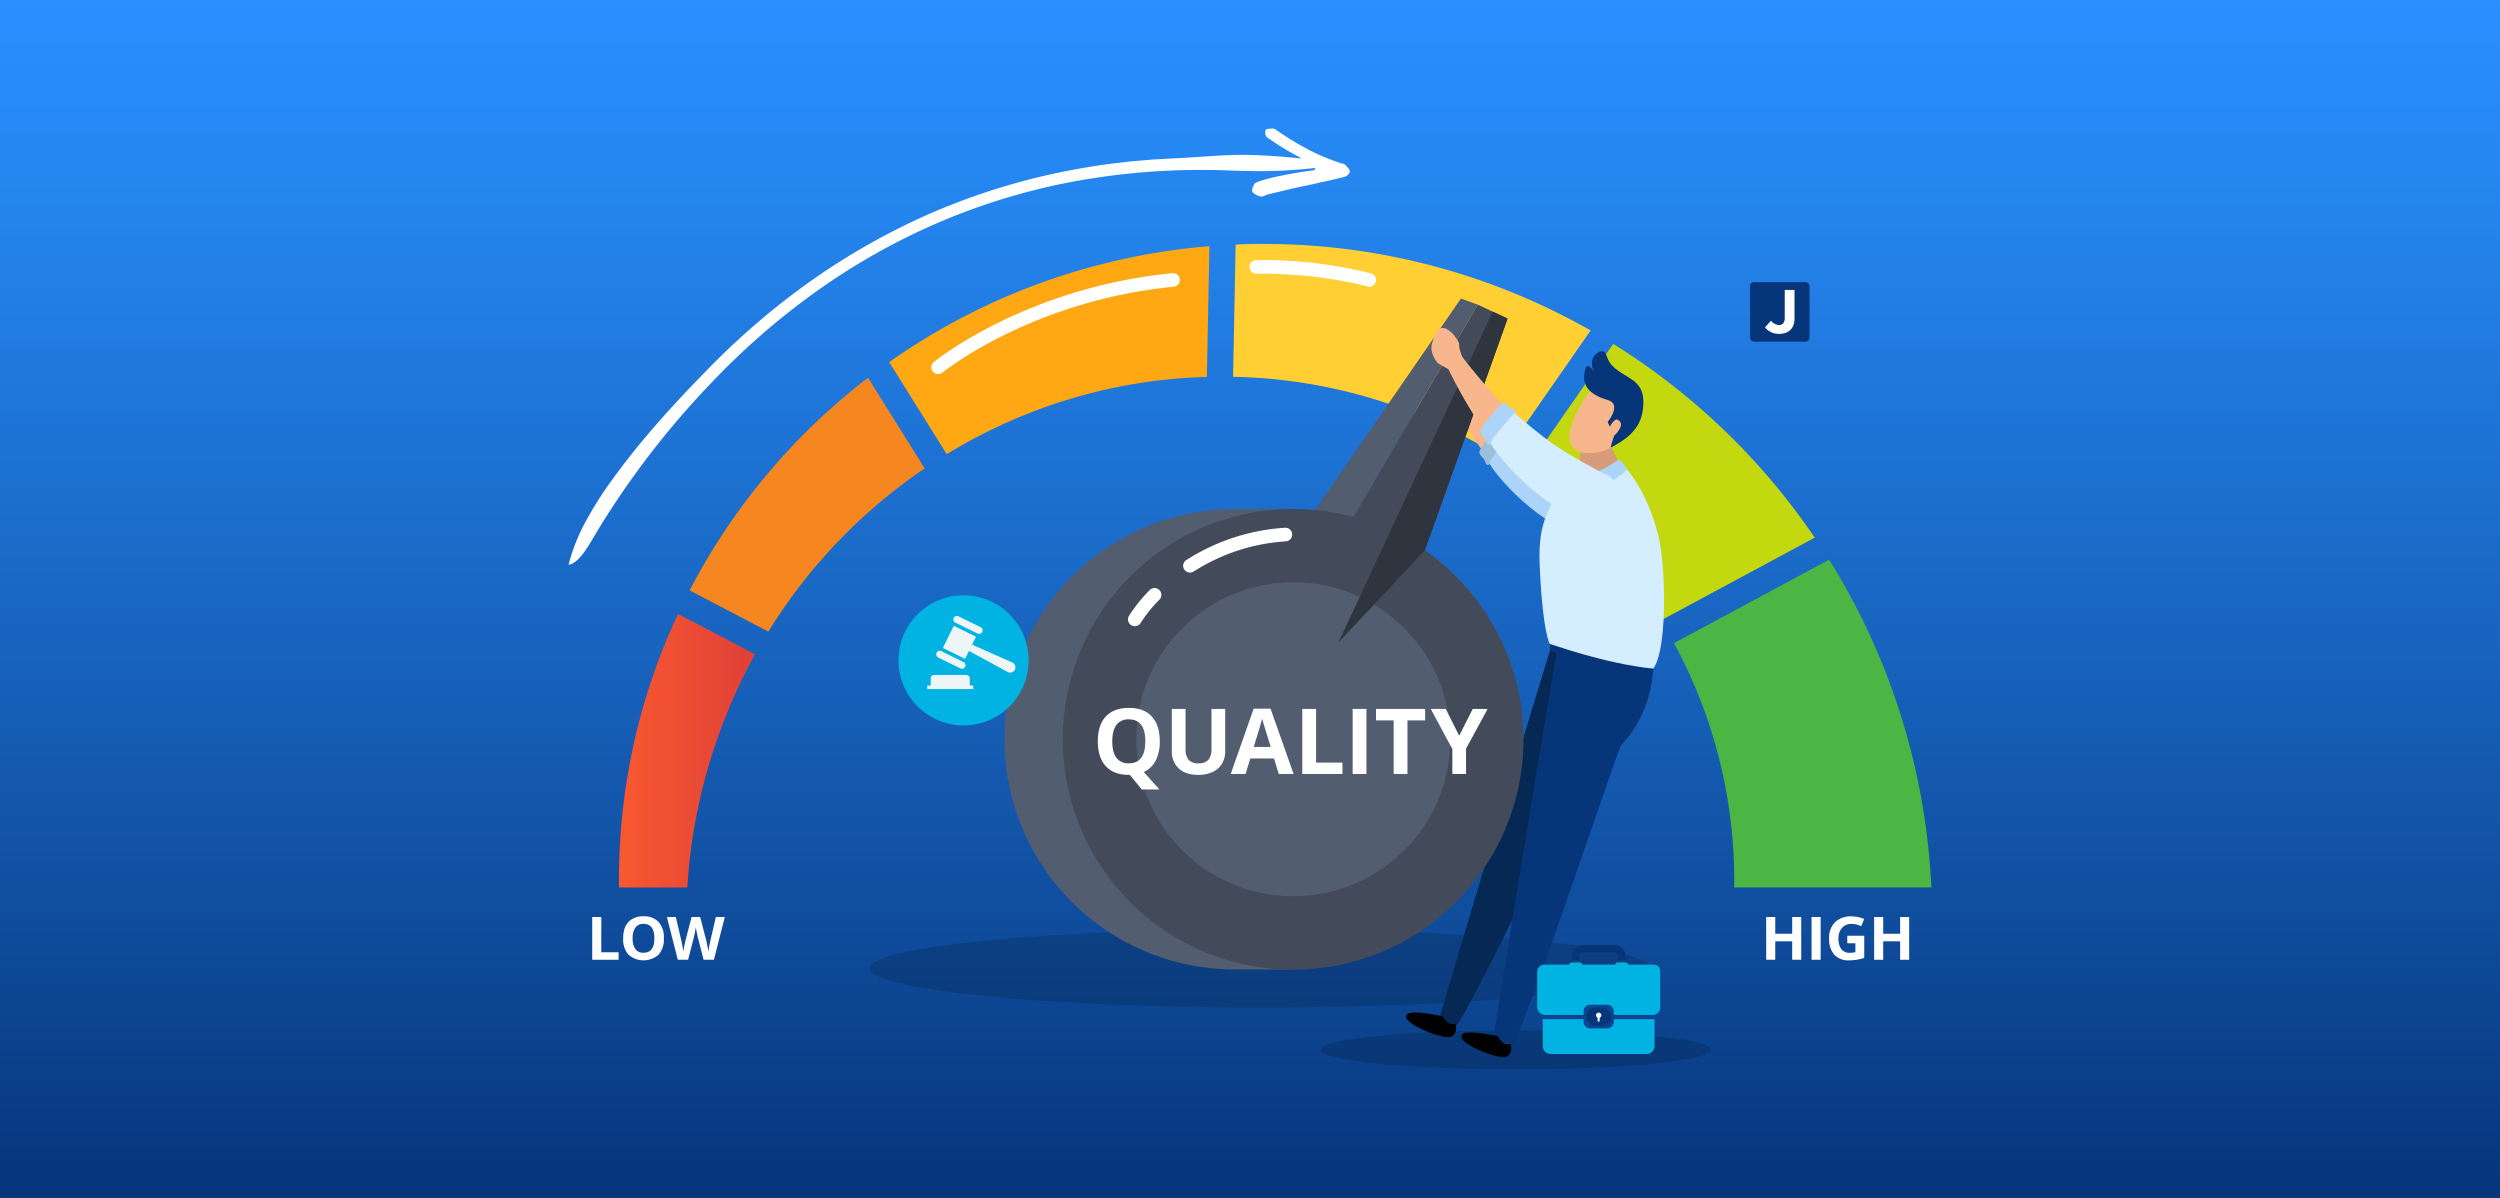 <svg xmlns="http://www.w3.org/2000/svg" xmlns:xlink="http://www.w3.org/1999/xlink" viewBox="0 0 960 460">
  <rect x="0" y="0" width="960" height="460" fill="#808080" stroke="none"/>
  <defs>
    <linearGradient id="a" data-name="Degradado sin nombre 5" x1="480" x2="480" y2="460" gradientUnits="userSpaceOnUse">
      <stop offset="0" stop-color="#2990ff"/>
      <stop offset="0.179" stop-color="#2484ed"/>
      <stop offset="0.537" stop-color="#1864bf"/>
      <stop offset="1" stop-color="#06357a"/>
    </linearGradient>
    <linearGradient id="b" data-name="New Gradient Swatch 10" x1="237.685" y1="288.262" x2="289.956" y2="288.262" gradientUnits="userSpaceOnUse">
      <stop offset="0" stop-color="#f95830"/>
      <stop offset="1" stop-color="#e04037"/>
    </linearGradient>
    <linearGradient id="c" x1="51.724" y1="162.925" x2="65.258" y2="162.925" gradientTransform="matrix(0.955, 0.297, -0.297, 0.955, 547.394, 211.854)" gradientUnits="userSpaceOnUse">
      <stop offset="0" stop-color="#fad3da"/>
      <stop offset="1" stop-color="#ecafb9"/>
    </linearGradient>
    <linearGradient id="d" x1="15.304" y1="328.779" x2="28.842" y2="328.779" gradientTransform="translate(611.614 66.416) rotate(10.195)" xlink:href="#c"/>
  </defs>
  <g>
    <rect width="960" height="460" fill="url(#a)"/>
    <g>
      <path d="M633.915,371.854c0,8.284-67.158,15-150,15s-150-6.716-150-15,67.157-15,150-15S633.915,363.57,633.915,371.854Z" opacity="0.15"/>
      <path d="M657.025,403.134c0,4.142-33.579,7.5-75,7.5s-75-3.358-75-7.5,33.578-7.5,75-7.5S657.025,398.992,657.025,403.134Z" opacity="0.15"/>
      <g>
        <g>
          <path d="M681.722,186.328a258.757,258.757,0,0,0-56.031-50.278c-2.042-1.353-4.122-2.688-6.22-3.993l-34.456,49.562a195.081,195.081,0,0,1,45.536,45.657c2.523,3.55,4.947,7.226,7.238,10.973l59.078-31.8C692.144,199.5,687.064,192.75,681.722,186.328Z" fill="#c3d80e"/>
          <path d="M281.68,198.922a244.908,244.908,0,0,0-16.857,27.785l30.22,15.831a207.093,207.093,0,0,1,60.037-62.674L333.316,145.04A246.343,246.343,0,0,0,281.68,198.922Z" fill="#f58620"/>
          <path d="M556.1,103.737a253.245,253.245,0,0,0-70.785-10.071c-2.614,0-5.262.041-7.872.122q-1.467.047-2.955.11L473.5,144.69a199.107,199.107,0,0,1,64.678,12.093,196.143,196.143,0,0,1,38.507,19.177L610.8,126.9A254.689,254.689,0,0,0,556.1,103.737Z" fill="#ffcf33"/>
          <path d="M237.7,340.785h26.233c.237-3.87.578-7.741,1.018-11.561a212.79,212.79,0,0,1,25-77.985l-29.587-15.5A240.238,240.238,0,0,0,237.7,340.785Z" fill="url(#b)"/>
          <path d="M665.92,340.785h75.745c-.238-4.811-.607-9.634-1.1-14.4a260.525,260.525,0,0,0-38.181-111.476l-59.569,32.064A190.791,190.791,0,0,1,665.92,340.785Z" fill="#4db544"/>
          <path d="M341.448,139.055l22.1,35.356a201.536,201.536,0,0,1,99.889-29.683l.974-50.2a250.325,250.325,0,0,0-64.086,13.884A247.445,247.445,0,0,0,341.448,139.055Z" fill="#ffa813"/>
        </g>
        <path d="M525.761,110.113a2.641,2.641,0,0,1-.666-.086c-21.145-5.547-42.338-4.918-42.549-4.91a2.616,2.616,0,1,1-.174-5.229,171.74,171.74,0,0,1,44.051,5.078,2.616,2.616,0,0,1-.662,5.147Z" fill="#fff"/>
        <path d="M360.253,143.642A2.616,2.616,0,0,1,358.6,139c.363-.3,9.059-7.32,24.745-15.075a194.538,194.538,0,0,1,66.874-19.03,2.616,2.616,0,0,1,.5,5.208,189.254,189.254,0,0,0-65.056,18.512c-15.163,7.5-23.676,14.374-23.76,14.442A2.607,2.607,0,0,1,360.253,143.642Z" fill="#fff"/>
      </g>
      <g>
        <g>
          <path d="M563.762,378.716l-5.183,13.429s1.5,3.444-2.1,4.444-9.145-4-10.293-5.117c-2.392-2.32,7.567-.235,7.567-.235l6.252-16.787Z" fill="url(#c)"/>
          <path d="M598.274,240.315c-3.248,8.671-45.289,149.305-45.25,149.763.086,1.01,2.543,3.507,6.226,3.683,4.959-4.6,54.594-109.3,56.242-110.744a47.611,47.611,0,0,0,12.66-16.843c4.715-10.821,2.325-14.413,2.325-14.413Z" fill="#052954"/>
          <path d="M583.288,386.871l-3.482,13.968s1.548,2.908-1.9,4.346-9.2-2.518-10.481-3.481c-2.661-2.006,7.454-1.624,7.454-1.624l4.153-16.976Z" fill="url(#d)"/>
          <path d="M598.655,246.147c-2.106,8.88-25.032,150.589-24.935,151.034.214.98,3.332,4.3,7.19,3.858,4.321-5.089,40.218-113.308,41.663-114.919a44.517,44.517,0,0,0,10.162-17.668c3.283-11.162,1.327-14.129,1.327-14.129Z" fill="#06357a"/>
          <g>
            <path d="M553.994,390.273s-11.962-2.773-13.709-.715c-2.787,3.294,13.9,9.731,16.856,8.6,2.841-1.086,1.8-4.969,1.8-4.969S556.062,394.172,553.994,390.273Z"/>
            <path d="M552.86,390.393a5.736,5.736,0,0,1,.539,2.641C553.082,393.759,551.508,389.356,552.86,390.393Z"/>
            <path d="M550.3,390.043a5.715,5.715,0,0,1,.523,2.627C550.505,393.4,548.96,389.019,550.3,390.043Z"/>
            <path d="M547.965,389.582a4.823,4.823,0,0,1,.41,2.292C548.081,392.516,546.806,388.713,547.965,389.582Z"/>
          </g>
          <path d="M575.188,397.931s-11.963-2.774-13.71-.715c-2.787,3.294,13.9,9.73,16.856,8.6,2.841-1.086,1.8-4.968,1.8-4.968S577.255,401.83,575.188,397.931Z"/>
        </g>
        <g>
          <path d="M588.842,174.605c-6.961-3.835-23.83-23.195-28.046-28.825a14.428,14.428,0,0,1-1.131-4.327c.043-.672-.448-1.441-1.5-2.9-1.466-2.038-4.295-4.3-6.245-2.7-.892.732-1.851,3.351-2.383,5.493-.726,2.926,1.116,5.789,2.261,7.087a34.98,34.98,0,0,0,3.99,2.2c12.9,25.477,26.036,37.459,26.036,37.459S601.293,184.4,588.842,174.605Z" fill="#f7b68b"/>
          <path d="M614.5,188.587s-14.032-6.948-21.115-12.042S577.671,164,577.567,164.056c-2.543,1.548-6.449,8.957-6.9,10.629-.911,3.367,18.9,26.824,35.73,30.405S621.63,190.08,614.5,188.587Z" fill="#acd4f8"/>
          <path d="M580.82,166.209s-8.547,9.842-8.64,11.155-1.329,1.926-1.822.041-2.3-2.152-2.258-3.848,6.628-9.788,8.067-10.627,2.152,1.792,2.152,1.792S580.643,163.762,580.82,166.209Z" fill="#9ac0db"/>
        </g>
        <path d="M626.16,186.668s-1.034-1.839-3.031-6.065c-.271-.573-7.78-16.422-9.416-17.065-1.9-.745-5.6-1.362-7.321-.763-.852.3.856,6.5.675,9.581-.414,6.99-2.853,10.588-3.734,12.58C601.245,189.663,620.988,194.1,626.16,186.668Z" fill="#d69b7b"/>
        <path d="M623.3,150.243c.433.829,7,11.151-4.465,21.316-2.346,2.564-20.9,6.78-15.017-9.368C608.707,148.773,618.507,141.029,623.3,150.243Z" fill="#f7b68b"/>
        <path d="M612.214,142.962c.026.047.043.074.043.074l-.043-.074c-.357-.633-2.787-5.313,1.869-7.914,3.561-.9,1.954,2.266,5.108,5.459,4.8,4.858,11.716,4.993,11.854,13.5s-3.764,13.373-12.585,17.891c.327-1.586,1.361-4.564,1.361-4.564s4.891-4.363,1.372-6.149c-1.33-.675-3.033,2.68-3.033,2.68l-.814-1.847s5.655-6.812.053-8.412c-6.814-1.947-10.57-5.525-8.593-12.083C609.761,138.915,611.9,142.424,612.214,142.962Z" fill="#06357a"/>
        <path d="M622.44,177.7s9.117,7.97,14.212,27.3c3.714,14.1,3.795,56.2-5.2,53.058-17.058-5.962-30.937-3.606-36.045-10.3-1.655-2.169-3.491-13.63-4.191-31.139-.684-17.051,4.08-22.214,11.4-34.806C602.964,182.9,607.743,185.109,622.44,177.7Z" fill="#d4edff"/>
        <path d="M621.773,176.341c-.634.143-9.543,8.012-19.048,5.545-.619.327.909,6.832.909,6.832s13.145.048,21.209-8.613C625.011,179.908,621.773,176.341,621.773,176.341Z" fill="#acd4f8"/>
        <path d="M635.01,256.768l-.4,2.251s-39.062-7.054-39.392-9.69c-.049-.4-.14-1.575-.14-2.061C594.973,247.049,616.079,254.927,635.01,256.768Z" fill="#06357a"/>
        <g>
          <polygon points="567.469 117 561.001 114.636 502.888 198.912 519.72 198.531 567.469 117" fill="#525d70"/>
          <path d="M562.2,283.868a88.427,88.427,0,0,0-65.582-85.415v-2.978H473.811a88.394,88.394,0,0,0,0,176.787h22.811v-2.978A88.427,88.427,0,0,0,562.2,283.868Z" fill="#525d70"/>
          <path d="M547.143,211.334l31.769-89-5.722-2.668L567.469,117,519.72,198.531a88.449,88.449,0,1,0,27.423,12.8Z" fill="#434a59"/>
          <circle cx="496.622" cy="283.868" r="60.305" fill="#525d70"/>
          <polygon points="513.942 246.727 573.19 119.668 578.912 122.336 547.143 211.334 513.942 246.727" fill="#2f353f"/>
        </g>
        <g>
          <path d="M456.96,219.878a2.616,2.616,0,0,1-1.418-4.816,79.466,79.466,0,0,1,37.806-12.4,2.616,2.616,0,1,1,.371,5.218,74.3,74.3,0,0,0-35.347,11.583A2.6,2.6,0,0,1,456.96,219.878Z" fill="#fff"/>
          <path d="M435.763,240.466a2.616,2.616,0,0,1-2.246-3.953,59.864,59.864,0,0,1,7.913-9.872,2.616,2.616,0,1,1,3.764,3.633,55.268,55.268,0,0,0-7.18,8.913A2.616,2.616,0,0,1,435.763,240.466Z" fill="#fff"/>
        </g>
        <path d="M589.957,167.14c-7.136-4.1-24.264-24.382-28.532-30.262,0,0-1.214-3.03-1.1-4.473.054-.69-.44-1.49-1.5-3.016-1.484-2.128-4.372-4.518-6.415-2.918-.934.73-1.968,3.4-2.553,5.588-.8,2.988,1.062,5.973,2.222,7.331a36.627,36.627,0,0,0,4.091,2.35c12.92,26.471,26.313,39.085,26.313,39.085S602.671,177.485,589.957,167.14Z" fill="#f7b68b"/>
        <path d="M616.257,182.1s-14.395-7.461-21.636-12.86-16.043-13.258-16.151-13.195c-2.654,1.531-6.813,9.05-7.307,10.758-1,3.437,19.1,27.993,36.451,32.064S623.609,183.8,616.257,182.1Z" fill="#d4edff"/>
        <path d="M581.8,158.329s-9,9.913-9.114,11.258-1.406,1.948-1.884,0-2.348-2.266-2.272-4.007,7.011-9.9,8.512-10.731,2.2,1.892,2.2,1.892S581.656,155.812,581.8,158.329Z" fill="#acd4f8"/>
      </g>
      <g>
        <path d="M227.412,368.548V352.129h3.481v13.544h6.659v2.875Z" fill="#fff"/>
        <path d="M254.928,360.315a8.911,8.911,0,0,1-2.021,6.268,8.765,8.765,0,0,1-11.59,0,8.945,8.945,0,0,1-2.021-6.289q0-4.1,2.027-6.262a7.583,7.583,0,0,1,5.812-2.162,7.476,7.476,0,0,1,5.79,2.179A8.94,8.94,0,0,1,254.928,360.315Zm-11.982,0a6.857,6.857,0,0,0,1.045,4.145,3.652,3.652,0,0,0,3.121,1.392q4.167,0,4.167-5.537t-4.144-5.547a3.679,3.679,0,0,0-3.133,1.4A6.826,6.826,0,0,0,242.946,360.315Z" fill="#fff"/>
        <path d="M274.144,368.548h-3.965l-2.222-8.625q-.124-.461-.422-1.9t-.342-1.937q-.067.606-.338,1.948c-.18.894-.317,1.533-.415,1.915l-2.212,8.6h-3.953l-4.189-16.419h3.425l2.1,8.962q.551,2.481.8,4.3c.045-.425.148-1.087.309-1.981s.313-1.589.455-2.083l2.392-9.2h3.291l2.392,9.2q.156.616.393,1.887t.36,2.177q.111-.876.359-2.183t.449-2.117l2.088-8.962h3.426Z" fill="#fff"/>
      </g>
      <g>
        <path d="M691.673,368.548H688.2v-7.086h-6.5v7.086h-3.482V352.129H681.7v6.434h6.5v-6.434h3.47Z" fill="#fff"/>
        <path d="M695.644,368.548V352.129h3.482v16.419Z" fill="#fff"/>
        <path d="M709.353,359.327h6.514v8.514a18.515,18.515,0,0,1-2.982.723,19.334,19.334,0,0,1-2.858.208,7.235,7.235,0,0,1-5.677-2.184,9.09,9.09,0,0,1-1.96-6.273,8.273,8.273,0,0,1,2.275-6.2,8.632,8.632,0,0,1,6.305-2.223,12.2,12.2,0,0,1,4.875,1.01l-1.157,2.785a8.271,8.271,0,0,0-3.739-.9,4.621,4.621,0,0,0-3.617,1.516,5.882,5.882,0,0,0-1.359,4.077,6.557,6.557,0,0,0,1.1,4.083,3.791,3.791,0,0,0,3.184,1.409,11.329,11.329,0,0,0,2.213-.225v-3.425h-3.112Z" fill="#fff"/>
        <path d="M733.119,368.548h-3.47v-7.086h-6.5v7.086h-3.481V352.129h3.481v6.434h6.5v-6.434h3.47Z" fill="#fff"/>
      </g>
      <g>
        <path d="M445.35,284.681a15.779,15.779,0,0,1-1.563,7.392,9.526,9.526,0,0,1-4.589,4.366l6.016,6.717h-6.785l-4.58-5.606h-.393q-5.742,0-8.819-3.332t-3.076-9.57q0-6.239,3.085-9.528t8.845-3.29q5.759,0,8.809,3.316T445.35,284.681Zm-18.234,0q0,4.188,1.59,6.307a5.556,5.556,0,0,0,4.75,2.119q6.34,0,6.341-8.426,0-8.442-6.306-8.441a5.6,5.6,0,0,0-4.769,2.127Q427.116,280.5,427.116,284.681Z" fill="#fff"/>
        <path d="M470.484,272.223V288.39a9.321,9.321,0,0,1-1.239,4.854,8.062,8.062,0,0,1-3.58,3.195,12.8,12.8,0,0,1-5.537,1.111q-4.819,0-7.486-2.469a8.761,8.761,0,0,1-2.666-6.759v-16.1h5.281v15.3a6.405,6.405,0,0,0,1.162,4.238,4.831,4.831,0,0,0,3.845,1.35,4.728,4.728,0,0,0,3.769-1.358,6.446,6.446,0,0,0,1.171-4.265V272.223Z" fill="#fff"/>
        <path d="M491.033,297.209l-1.811-5.948h-9.109l-1.812,5.948h-5.708l8.819-25.088h6.476l8.854,25.088Zm-3.076-10.391q-2.511-8.084-2.828-9.143T484.675,276q-.562,2.188-3.229,10.818Z" fill="#fff"/>
        <path d="M500.075,297.209V272.223h5.3v20.611h10.134v4.375Z" fill="#fff"/>
        <path d="M519.418,297.209V272.223h5.3v24.986Z" fill="#fff"/>
        <path d="M540.465,297.209h-5.3V276.632h-6.784v-4.409H547.25v4.409h-6.785Z" fill="#fff"/>
        <path d="M560.326,282.511l5.213-10.288h5.708l-8.288,15.261v9.725H557.7v-9.553l-8.289-15.433h5.742Z" fill="#fff"/>
      </g>
      <path d="M516.739,63.424c.648.769,1.611,1.641,1.595,2.466-.013.687-1.122,1.784-1.913,1.986q-3.048.775-6.086,1.46L507.3,70l-3.035.692-4.442.956c-1.476.308-2.947.612-4.417.976-2.937.7-5.848,1.354-8.732,2.111-.844.232-1.746.88-2.481.714a5.511,5.511,0,0,1-3.232-1.714c-.408-.585.172-2.258.744-3.152.255-.4,1.673-.946,3.7-1.547,2.035-.63,4.679-1.2,7.374-1.734,5.394-1.143,10.977-1.8,12.007-1.972l.191-.832c-4.082.467-8.215.789-12.715,1.035-1.436.068-2.906.083-4.424.12s-3.086.077-4.707.071-3.3-.067-5.043-.089-3.558-.067-5.448-.151a279.69,279.69,0,0,0-27.972.259,271.738,271.738,0,0,0-27.753,3.145A245.35,245.35,0,0,0,363.4,84.192a252.359,252.359,0,0,0-48.71,26.844,280.471,280.471,0,0,0-42.042,36.5,329.059,329.059,0,0,0-42.571,55.208c-1.833,3.031-3.706,6.4-5.631,9.083s-3.908,4.7-6.113,5.053a70.737,70.737,0,0,1,6.69-16.833,143.506,143.506,0,0,1,10.224-16.077c11.213-15.482,24.123-29.562,37.423-43.063a284.092,284.092,0,0,1,37.779-32.359A261.756,261.756,0,0,1,353.52,83.636a254.417,254.417,0,0,1,47.141-16.06c8.106-1.863,16.291-3.41,24.541-4.519,2.059-.3,4.132-.5,6.2-.747l3.1-.359,3.11-.263c2.075-.164,4.147-.373,6.225-.5l6.236-.331c9.654-.4,19.224-1.511,29.022-1.386,6.871.157,13.812.677,20.729,1.4l-.155-.089c-1.827-1.059-3.672-2.03-5.5-3.109-2.625-1.533-5.206-3.243-7.679-5a2.735,2.735,0,0,1-.464-2.739c.394-.567,1.872-.568,2.875-.563a3.387,3.387,0,0,1,1.635.852c1.973,1.367,3.957,2.664,5.966,3.873,1,.608,2.016,1.178,3.032,1.753S501.573,57,502.6,57.539a67.506,67.506,0,0,0,6.315,2.907,58.362,58.362,0,0,0,6.608,2.377A2.539,2.539,0,0,1,516.739,63.424Z" fill="#fff"/>
      <g>
        <path d="M637.527,373.114v13.558a2.842,2.842,0,0,1-2.781,3.055H619.712v-1.358a2.545,2.545,0,0,0-2.541-2.541h-6.534a2.545,2.545,0,0,0-2.541,2.541v1.358H593.342a3.077,3.077,0,0,1-3.067-3.055V373.114a2.794,2.794,0,0,1,3.067-2.7h41.4A2.556,2.556,0,0,1,637.527,373.114Z" fill="#00b3e3"/>
        <path d="M635.345,391.293v10.444a3.014,3.014,0,0,1-3.013,3.013h-36.9a3.012,3.012,0,0,1-3.009-3.013V391.213a3.007,3.007,0,0,0,.92.142H608.1v.985a2.543,2.543,0,0,0,2.541,2.541h6.534a2.543,2.543,0,0,0,2.541-2.541v-.985h15.034A2.9,2.9,0,0,0,635.345,391.293Z" fill="#00b3e3"/>
        <rect x="609.106" y="386.801" width="9.597" height="7.109" rx="3.555" fill="#06357a"/>
        <path d="M614.264,390.825v1.108a.393.393,0,1,1-.785,0v-1.127a1.023,1.023,0,1,1,.785.019Z" fill="#fff"/>
        <path d="M606.523,368.642v-1.576a1.272,1.272,0,0,1,1.271-1.27h12.221a1.272,1.272,0,0,1,1.27,1.27v1.576h2.9v-1.576a4.178,4.178,0,0,0-4.174-4.174H607.794a4.179,4.179,0,0,0-4.175,4.174v1.576Z" fill="#06357a"/>
        <path d="M606.451,369.566h-2.767a1.275,1.275,0,0,0-1.271,1.271h0a1.274,1.274,0,0,0,1.271,1.27h2.767a1.274,1.274,0,0,0,1.271-1.27h0A1.275,1.275,0,0,0,606.451,369.566Z" fill="#00b3e3"/>
        <path d="M624.124,369.566h-2.767a1.275,1.275,0,0,0-1.271,1.271h0a1.274,1.274,0,0,0,1.271,1.27h2.767a1.274,1.274,0,0,0,1.271-1.27h0A1.275,1.275,0,0,0,624.124,369.566Z" fill="#00b3e3"/>
      </g>
      <g>
        <circle cx="370.006" cy="253.576" r="25" transform="translate(-75.851 204.416) rotate(-28.132)" fill="#00b3e3"/>
        <g>
          <path d="M366.854,239.089l8.519,4.193a1.356,1.356,0,0,0,1.2-2.433l-8.519-4.192a1.356,1.356,0,1,0-1.2,2.432Z" fill="#edf5f7" fill-rule="evenodd"/>
          <path d="M360.266,252.473l8.519,4.193a1.356,1.356,0,0,0,1.2-2.433l-8.517-4.193a1.356,1.356,0,0,0-1.2,2.433Z" fill="#edf5f7" fill-rule="evenodd"/>
          <path d="M388.785,254.42l-15.508-6.879,1.5-3.043-8.518-4.192-4.193,8.517,8.518,4.192,2.1-4.257-.6,1.216,14.909,8.1a2.034,2.034,0,1,0,1.8-3.649Z" fill="#edf5f7" fill-rule="evenodd"/>
          <g>
            <path d="M358.728,259.182h12.325a1.333,1.333,0,0,1,1.333,1.333v3.107a0,0,0,0,1,0,0H357.395a0,0,0,0,1,0,0v-3.107a1.333,1.333,0,0,1,1.333-1.333Z" fill="#edf5f7"/>
            <rect x="356.05" y="263.249" width="17.681" height="1.356" fill="#edf5f7"/>
          </g>
        </g>
      </g>
      <g>
        <path d="M673.5,108.338h19.73a1.635,1.635,0,0,1,1.635,1.635v19.6a1.635,1.635,0,0,1-1.635,1.636h-19.6a1.635,1.635,0,0,1-1.635-1.636h0v-19.73A1.5,1.5,0,0,1,673.5,108.338Z" fill="#06357a"/>
        <path d="M683.2,128.212a6.8,6.8,0,0,1-5.442-2.495l2.306-2.566a4.1,4.1,0,0,0,3.041,1.664c1.378,0,2.234-.832,2.234-2.757V111.341h3.754v10.883c0,4.04-2.376,5.988-5.893,5.988Z" fill="#fff"/>
      </g>
    </g>
  </g>
</svg>
